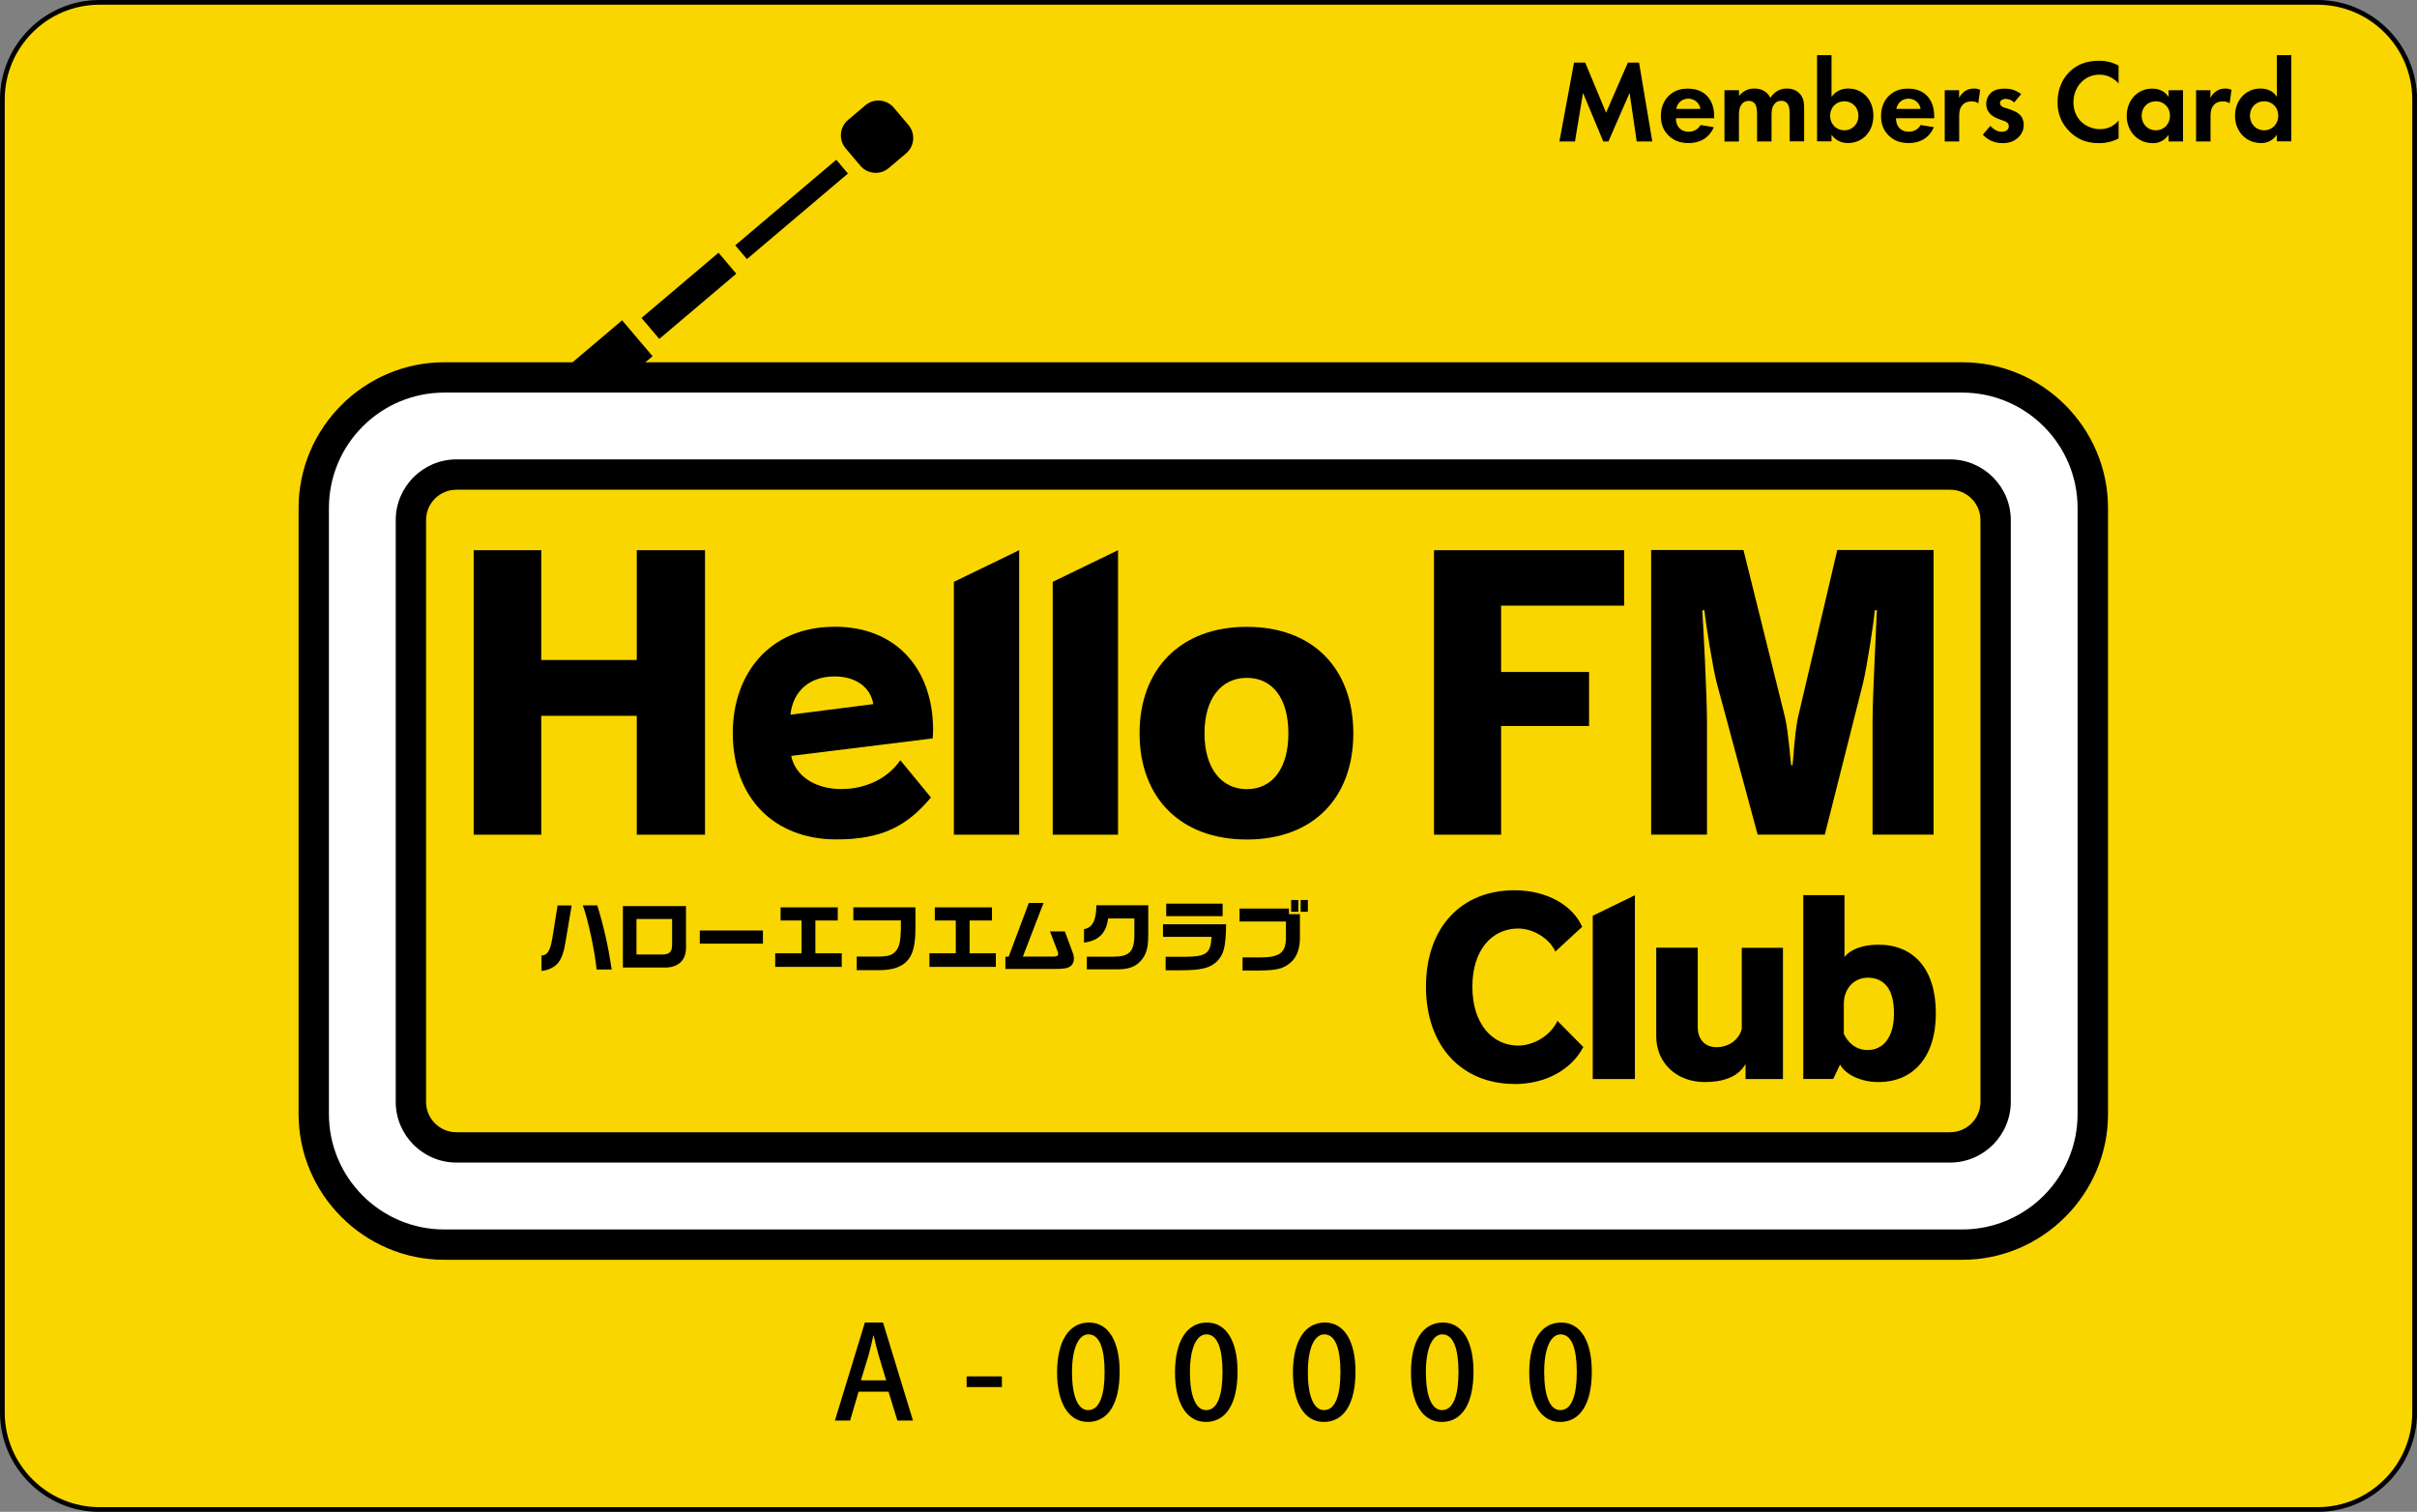 <?xml version="1.0" encoding="UTF-8"?>
<svg id="_レイヤー_2" data-name="レイヤー 2" xmlns="http://www.w3.org/2000/svg" viewBox="0 0 255.79 160">
  <rect x="0" y="0" width="255.79" height="160" fill="#808080" stroke="none"/>
  <defs>
    <style>
      .cls-1 {
        fill: #f9d600;
      }

      .cls-2 {
        fill: #fff;
      }
    </style>
  </defs>
  <g id="guideline">
    <g>
      <g>
        <path class="cls-1" d="M10.53.25h234.74c5.67,0,10.28,4.6,10.28,10.28v138.95c0,5.67-4.6,10.28-10.28,10.28H10.53c-5.67,0-10.28-4.6-10.28-10.28V10.53C.25,4.86,4.85.25,10.53.25Z"/>
        <path d="M245.26.5c5.53,0,10.03,4.5,10.03,10.03v138.95c0,5.53-4.5,10.03-10.03,10.03H10.53c-5.53,0-10.03-4.5-10.03-10.03V10.53C.5,5,5,.5,10.53.5h234.74M245.26,0H10.53C4.74,0,0,4.74,0,10.53v138.95c0,5.79,4.74,10.53,10.53,10.53h234.74c5.79,0,10.53-4.74,10.53-10.53V10.53c0-5.79-4.74-10.53-10.53-10.53h0Z"/>
      </g>
      <path d="M166.58,6.62h1.18l2.21,5.31,2.31-5.31h1.18l1.4,8.35h-1.65l-.75-5.14-2.24,5.14h-.55l-2.14-5.14-.85,5.14h-1.65l1.55-8.35Z"/>
      <g>
        <path d="M181.37,13.45c-.16.4-.78,1.69-2.67,1.69-.88,0-1.54-.25-2.08-.76-.6-.56-.85-1.26-.85-2.11,0-1.08.44-1.74.83-2.13.64-.63,1.39-.76,2.04-.76,1.1,0,1.74.44,2.12.89.58.69.65,1.54.65,2.13v.12h-4.05c0,.33.09.68.26.91.16.23.5.51,1.09.51s1.01-.28,1.26-.71l1.4.23ZM179.96,11.53c-.13-.74-.73-1.09-1.29-1.09s-1.15.36-1.27,1.09h2.56Z"/>
        <path d="M182.51,9.55h1.53v.61c.58-.73,1.29-.79,1.61-.79,1.14,0,1.58.71,1.71.99.26-.43.8-.99,1.74-.99.84,0,1.25.39,1.46.66.35.46.37.93.37,1.53v3.4h-1.53v-2.95c0-.64-.14-.93-.25-1.06-.2-.25-.47-.28-.62-.28-.41,0-.68.19-.84.48-.2.32-.21.76-.21,1.05v2.77h-1.53v-2.95c0-.64-.14-.93-.25-1.06-.2-.25-.47-.28-.62-.28-.41,0-.68.19-.84.48-.2.32-.21.76-.21,1.05v2.77h-1.53v-5.42Z"/>
      </g>
      <path d="M193.83,10.25c.54-.75,1.3-.88,1.76-.88,1.6,0,2.67,1.24,2.67,2.88s-1.1,2.89-2.7,2.89c-.35,0-1.14-.06-1.73-.88v.7h-1.53V5.84h1.53v4.4ZM193.68,12.25c0,.86.63,1.54,1.5,1.54s1.5-.68,1.5-1.54-.63-1.53-1.5-1.53-1.5.66-1.5,1.53Z"/>
      <path d="M204.66,13.45c-.16.4-.78,1.69-2.66,1.69-.88,0-1.54-.25-2.08-.76-.6-.56-.85-1.26-.85-2.11,0-1.08.44-1.74.83-2.13.64-.63,1.39-.76,2.04-.76,1.1,0,1.74.44,2.11.89.58.69.65,1.54.65,2.13v.12h-4.05c0,.33.09.68.26.91.16.23.5.51,1.09.51s1.01-.28,1.26-.71l1.4.23ZM203.26,11.53c-.13-.74-.73-1.09-1.29-1.09s-1.15.36-1.28,1.09h2.57Z"/>
      <path d="M205.8,9.55h1.53v.81c.24-.46.56-.69.68-.75.24-.15.54-.24.9-.24.26,0,.47.06.65.13l-.2,1.43c-.2-.14-.4-.2-.71-.2-.29,0-.71.06-1.01.44-.29.36-.3.83-.3,1.2v2.6h-1.53v-5.42Z"/>
      <path d="M213.14,10.83c-.36-.34-.73-.36-.89-.36-.36,0-.59.18-.59.44,0,.14.06.35.49.49l.36.11c.43.14,1.06.35,1.38.78.16.23.28.55.28.9,0,.49-.16.98-.6,1.38-.44.4-.96.58-1.63.58-1.13,0-1.76-.54-2.1-.9l.8-.93c.3.35.75.63,1.2.63.43,0,.75-.21.75-.59,0-.34-.28-.48-.47-.55l-.35-.12c-.39-.14-.84-.31-1.16-.65-.25-.26-.41-.6-.41-1.04,0-.53.25-.96.56-1.23.43-.34.97-.39,1.41-.39.4,0,1.04.05,1.73.58l-.75.89Z"/>
      <path d="M224.2,14.66c-.5.26-1.16.49-2.06.49-1.46,0-2.35-.5-3.05-1.16-.96-.93-1.34-1.96-1.34-3.19,0-1.51.62-2.6,1.34-3.27.84-.79,1.88-1.1,3.07-1.1.59,0,1.29.1,2.05.51v1.9c-.76-.88-1.71-.94-2.01-.94-1.68,0-2.77,1.38-2.77,2.92,0,1.85,1.42,2.85,2.83,2.85.78,0,1.46-.34,1.95-.91v1.9Z"/>
      <path d="M229.5,9.55h1.53v5.42h-1.53v-.7c-.55.79-1.27.88-1.66.88-1.67,0-2.77-1.3-2.77-2.89s1.09-2.88,2.69-2.88c.41,0,1.23.08,1.74.88v-.7ZM226.65,12.25c0,.86.62,1.54,1.5,1.54s1.5-.68,1.5-1.54-.62-1.53-1.5-1.53-1.5.66-1.5,1.53Z"/>
      <path d="M232.4,9.55h1.53v.81c.24-.46.56-.69.68-.75.24-.15.54-.24.9-.24.26,0,.47.06.65.13l-.2,1.43c-.2-.14-.4-.2-.71-.2-.29,0-.71.06-1.01.44-.29.36-.3.83-.3,1.2v2.6h-1.53v-5.42Z"/>
      <path d="M240.96,5.84h1.53v9.12h-1.53v-.7c-.55.79-1.27.88-1.66.88-1.67,0-2.77-1.3-2.77-2.89s1.09-2.88,2.69-2.88c.41,0,1.23.08,1.74.88v-4.4ZM238.11,12.25c0,.86.63,1.54,1.5,1.54s1.5-.68,1.5-1.54-.62-1.53-1.5-1.53-1.5.66-1.5,1.53Z"/>
      <path d="M96.63,150.34h-1.66l-.94-3.05h-3.17l-.89,3.05h-1.61l3.17-10.37h1.92l3.17,10.37ZM93.78,146.09l-.81-2.71c-.19-.68-.37-1.41-.51-2.05h-.03c-.15.64-.31,1.4-.49,2.03l-.83,2.73h2.67Z"/>
      <g>
        <path d="M102.3,145.67h3.73v1.13h-3.73v-1.13Z"/>
        <path d="M111.87,145.26c0-3.33,1.26-5.29,3.38-5.29s3.24,2.09,3.24,5.18c0,3.46-1.25,5.34-3.35,5.34s-3.27-2.1-3.27-5.23ZM116.9,145.21c0-2.43-.52-3.99-1.71-3.99-1.03,0-1.74,1.44-1.74,3.99s.62,4.03,1.71,4.03c1.33,0,1.74-1.91,1.74-4.03Z"/>
        <path d="M124.35,145.26c0-3.33,1.26-5.29,3.38-5.29s3.24,2.09,3.24,5.18c0,3.46-1.25,5.34-3.35,5.34s-3.27-2.1-3.27-5.23ZM129.38,145.21c0-2.43-.52-3.99-1.71-3.99-1.03,0-1.74,1.44-1.74,3.99s.62,4.03,1.71,4.03c1.33,0,1.74-1.91,1.74-4.03Z"/>
        <path d="M136.83,145.26c0-3.33,1.26-5.29,3.38-5.29s3.24,2.09,3.24,5.18c0,3.46-1.25,5.34-3.35,5.34s-3.27-2.1-3.27-5.23ZM141.86,145.21c0-2.43-.52-3.99-1.71-3.99-1.03,0-1.74,1.44-1.74,3.99s.62,4.03,1.71,4.03c1.33,0,1.74-1.91,1.74-4.03Z"/>
        <path d="M149.32,145.26c0-3.33,1.26-5.29,3.38-5.29s3.24,2.09,3.24,5.18c0,3.46-1.25,5.34-3.35,5.34s-3.27-2.1-3.27-5.23ZM154.35,145.21c0-2.43-.52-3.99-1.71-3.99-1.03,0-1.74,1.44-1.74,3.99s.62,4.03,1.71,4.03c1.33,0,1.74-1.91,1.74-4.03Z"/>
      </g>
      <path d="M161.84,145.26c0-3.33,1.26-5.29,3.38-5.29s3.24,2.09,3.24,5.18c0,3.46-1.25,5.34-3.35,5.34s-3.27-2.1-3.27-5.23ZM166.87,145.21c0-2.43-.52-3.99-1.71-3.99-1.03,0-1.74,1.44-1.74,3.99s.62,4.03,1.71,4.03c1.33,0,1.74-1.91,1.74-4.03Z"/>
      <path class="cls-2" d="M47.01,39.95h160.65c7.62,0,13.81,6.19,13.81,13.81v64.15c0,7.62-6.19,13.81-13.81,13.81H47.01c-7.62,0-13.81-6.19-13.81-13.81V53.76c0-7.62,6.19-13.81,13.81-13.81Z"/>
      <path d="M207.66,41.55c6.73,0,12.21,5.48,12.21,12.21v64.15c0,6.73-5.48,12.21-12.21,12.21H47.02c-6.73,0-12.21-5.47-12.21-12.21V53.76c0-6.73,5.47-12.21,12.21-12.21h160.65ZM207.66,38.34H47.02c-8.48,0-15.42,6.94-15.42,15.42v64.15c0,8.48,6.94,15.42,15.42,15.42h160.65c8.48,0,15.42-6.94,15.42-15.42V53.76c0-8.48-6.94-15.42-15.42-15.42"/>
      <path class="cls-1" d="M48.3,50.22h158.08c2.66,0,4.82,2.16,4.82,4.82v61.58c0,2.66-2.16,4.82-4.82,4.82H48.3c-2.66,0-4.82-2.16-4.82-4.82v-61.58c0-2.66,2.16-4.82,4.82-4.82Z"/>
      <path d="M206.38,51.83c1.77,0,3.21,1.44,3.21,3.21v61.58c0,1.77-1.44,3.21-3.21,3.21H48.3c-1.77,0-3.21-1.44-3.21-3.21v-61.58c0-1.77,1.44-3.21,3.21-3.21h158.08ZM206.38,48.62H48.3c-3.53,0-6.42,2.89-6.42,6.42v61.58c0,3.53,2.89,6.42,6.42,6.42h158.08c3.53,0,6.42-2.89,6.42-6.42v-61.58c0-3.53-2.89-6.42-6.42-6.42"/>
      <polygon points="67.39 88.34 67.39 75.76 57.28 75.76 57.28 88.34 50.13 88.34 50.13 58.23 57.28 58.23 57.28 69.85 67.39 69.85 67.39 58.23 74.61 58.23 74.61 88.34 67.39 88.34"/>
      <path d="M98.71,78.15l-14.98,1.85c.46,2.2,2.63,3.51,5.29,3.51,2.51,0,4.87-1.04,6.26-3.05l3.24,3.94c-2.51,3.01-5.17,4.44-10,4.44-6.6,0-10.97-4.4-10.97-11.27,0-6.18,3.82-11.24,10.81-11.24,6.37,0,10.39,4.33,10.39,10.97,0,.27-.04.58-.04.85M88.32,71.59c-2.63,0-4.4,1.54-4.67,4.05l8.77-1.12c-.27-1.74-1.81-2.93-4.09-2.93"/>
      <polygon points="100.95 88.34 100.95 61.58 107.86 58.23 107.86 88.34 100.95 88.34"/>
      <polygon points="111.41 88.34 111.41 61.58 118.32 58.23 118.32 88.34 111.41 88.34"/>
      <path d="M131.95,88.85c-7.03,0-11.35-4.44-11.35-11.24s4.33-11.27,11.35-11.27,11.27,4.44,11.27,11.27-4.25,11.24-11.27,11.24M131.95,71.74c-2.74,0-4.48,2.24-4.48,5.87s1.74,5.91,4.48,5.91,4.4-2.24,4.4-5.91-1.66-5.87-4.4-5.87"/>
      <polygon points="158.86 64.1 158.86 71.12 168.17 71.12 168.17 76.84 158.86 76.84 158.86 88.34 151.76 88.34 151.76 58.23 171.88 58.23 171.88 64.1 158.86 64.1"/>
      <path d="M198.17,88.34v-11.97c0-2.74.43-10.7.46-11.78h-.23c-.04.89-.77,5.71-1.23,7.68l-4.05,16.06h-7.11l-4.32-16.02c-.39-1.43-1.16-6.22-1.31-7.72h-.23c.08,1.16.5,8.8.5,11.89v11.85h-5.91v-30.12h9.77l4.4,17.72c.39,1.74.58,4.83.66,5.06h.12c.08-.23.23-3.4.58-5.02l4.17-17.76h10.19v30.12h-6.45Z"/>
      <polygon points="168.56 114.2 168.56 96.92 173.02 94.75 173.02 114.2 168.56 114.2"/>
      <path d="M160.29,114.72c-5.59,0-9.38-3.99-9.38-10.3s3.79-10.2,9.35-10.2c3.52,0,6.21,1.65,7.18,3.87l-2.84,2.62c-.6-1.35-2.29-2.44-3.94-2.44-2.72,0-4.84,2.22-4.84,6.16s2.12,6.23,4.86,6.23c1.62,0,3.44-1.07,4.14-2.62l2.74,2.77c-1.25,2.39-3.97,3.92-7.28,3.92"/>
      <path d="M184.73,114.2v-1.6c-.77,1.4-2.42,1.92-4.31,1.92-3.04,0-5.14-2.07-5.14-4.84v-9.38h4.39v8.38c0,1.37.8,2.15,1.99,2.15s2.32-.67,2.67-1.92v-8.6h4.36v13.89h-3.97Z"/>
      <path d="M198.82,114.52c-1.85,0-3.47-.75-4.09-1.85l-.72,1.52h-3.17v-19.45h4.36v6.56c.62-.85,1.99-1.32,3.59-1.32,3.69,0,6.08,2.52,6.08,7.26s-2.49,7.28-6.06,7.28M197.62,103.48c-1.4,0-2.49,1.15-2.49,2.74v3.19c.4.87,1.22,1.72,2.52,1.72,1.62,0,2.79-1.3,2.79-3.89s-1.05-3.77-2.82-3.77"/>
      <path d="M91.61,11.12h2.41c1.18,0,2.13.96,2.13,2.13v2.41c0,1.18-.96,2.13-2.13,2.13h-2.41c-1.18,0-2.13-.96-2.13-2.13v-2.41c0-1.18.96-2.13,2.13-2.13Z" transform="translate(12.63 63.39) rotate(-40.24)"/>
      <rect x="76.77" y="21.21" width="14.01" height="1.91" transform="translate(5.52 59.39) rotate(-40.26)"/>
      <rect x="67.57" y="29.86" width="10.68" height="2.91" transform="translate(-2.97 54.53) rotate(-40.26)"/>
      <polygon points="69.06 37.7 65.84 33.9 60.03 38.82 67.73 38.82 69.06 37.7"/>
      <path d="M57.31,101.13c.62-.04.89-.45,1.13-1.75l.57-3.55h1.49l-.63,3.74c-.18,1.15-.42,1.85-.8,2.33-.41.48-1.02.78-1.76.86v-1.62ZM63.21,95.82c.7,2.28,1.14,4.24,1.53,6.79h-1.6c-.2-1.98-.92-5.35-1.46-6.79h1.53Z"/>
      <path d="M72.6,95.9v4.29c.04,1.45-.82,2.26-2.38,2.21h-4.3v-6.5h6.68ZM70.06,101.02c.82,0,1.09-.28,1.07-1.15v-2.61h-3.77v3.76h2.7Z"/>
      <rect x="74.06" y="98.48" width="6.68" height="1.39"/>
      <polygon points="82.04 100.89 84.83 100.89 84.83 97.42 82.61 97.42 82.61 96.03 88.66 96.03 88.66 97.42 86.29 97.42 86.29 100.89 89.08 100.89 89.08 102.33 82.04 102.33 82.04 100.89"/>
      <path d="M90.31,96.03h6.57v2.39c-.02,1.54-.25,2.49-.74,3.11-.61.79-1.61,1.15-3.16,1.15h-2.31v-1.44h2.12c1.18,0,1.62-.13,1.99-.56.38-.4.52-.99.56-2.29v-.98h-5.03v-1.39Z"/>
      <polygon points="98.36 100.89 101.15 100.89 101.15 97.42 98.93 97.42 98.93 96.03 104.98 96.03 104.98 97.42 102.61 97.42 102.61 100.89 105.39 100.89 105.39 102.33 98.36 102.33 98.36 100.89"/>
      <path d="M106.75,101.24l2.13-5.68h1.56l-2.19,5.68h3.29c.28,0,.45-.1.45-.25,0-.08-.03-.22-.09-.37l-.78-2.04h1.57l.81,2.17c.11.28.15.5.15.7,0,.32-.12.62-.32.78-.31.24-.71.32-1.67.32h-5.26v-1.3h.35Z"/>
      <path d="M114.72,98.34c.91-.18,1.29-.91,1.31-2.53h5.49v3.26c-.02,1.18-.18,1.82-.62,2.41-.57.76-1.32,1.09-2.53,1.11h-3.35v-1.34h2.81c1.64,0,2.18-.51,2.22-2.14v-1.9h-2.78c-.2,1.55-1,2.35-2.55,2.55v-1.41Z"/>
      <path d="M129.76,97.82c-.04,2.41-.24,3.21-1,3.96-.77.69-1.62.9-3.85.91h-1.55v-1.43h1.35c2.97.03,3.38-.21,3.51-2.11h-5.14v-1.33h6.68ZM129.39,96.96h-5.97v-1.32h5.97v1.32Z"/>
      <path d="M131.18,96.16h5.23v.59h1.16v2.52c0,1.15-.34,2.03-.96,2.58-.77.67-1.44.84-3.24.86h-1.87v-1.38h1.87c2.06,0,2.71-.51,2.72-2.07v-1.73h-4.91v-1.36ZM137.4,96.5h-.76v-1.25h.76v1.25ZM138.41,96.5h-.76v-1.25h.76v1.25Z"/>
    </g>
  </g>
</svg>